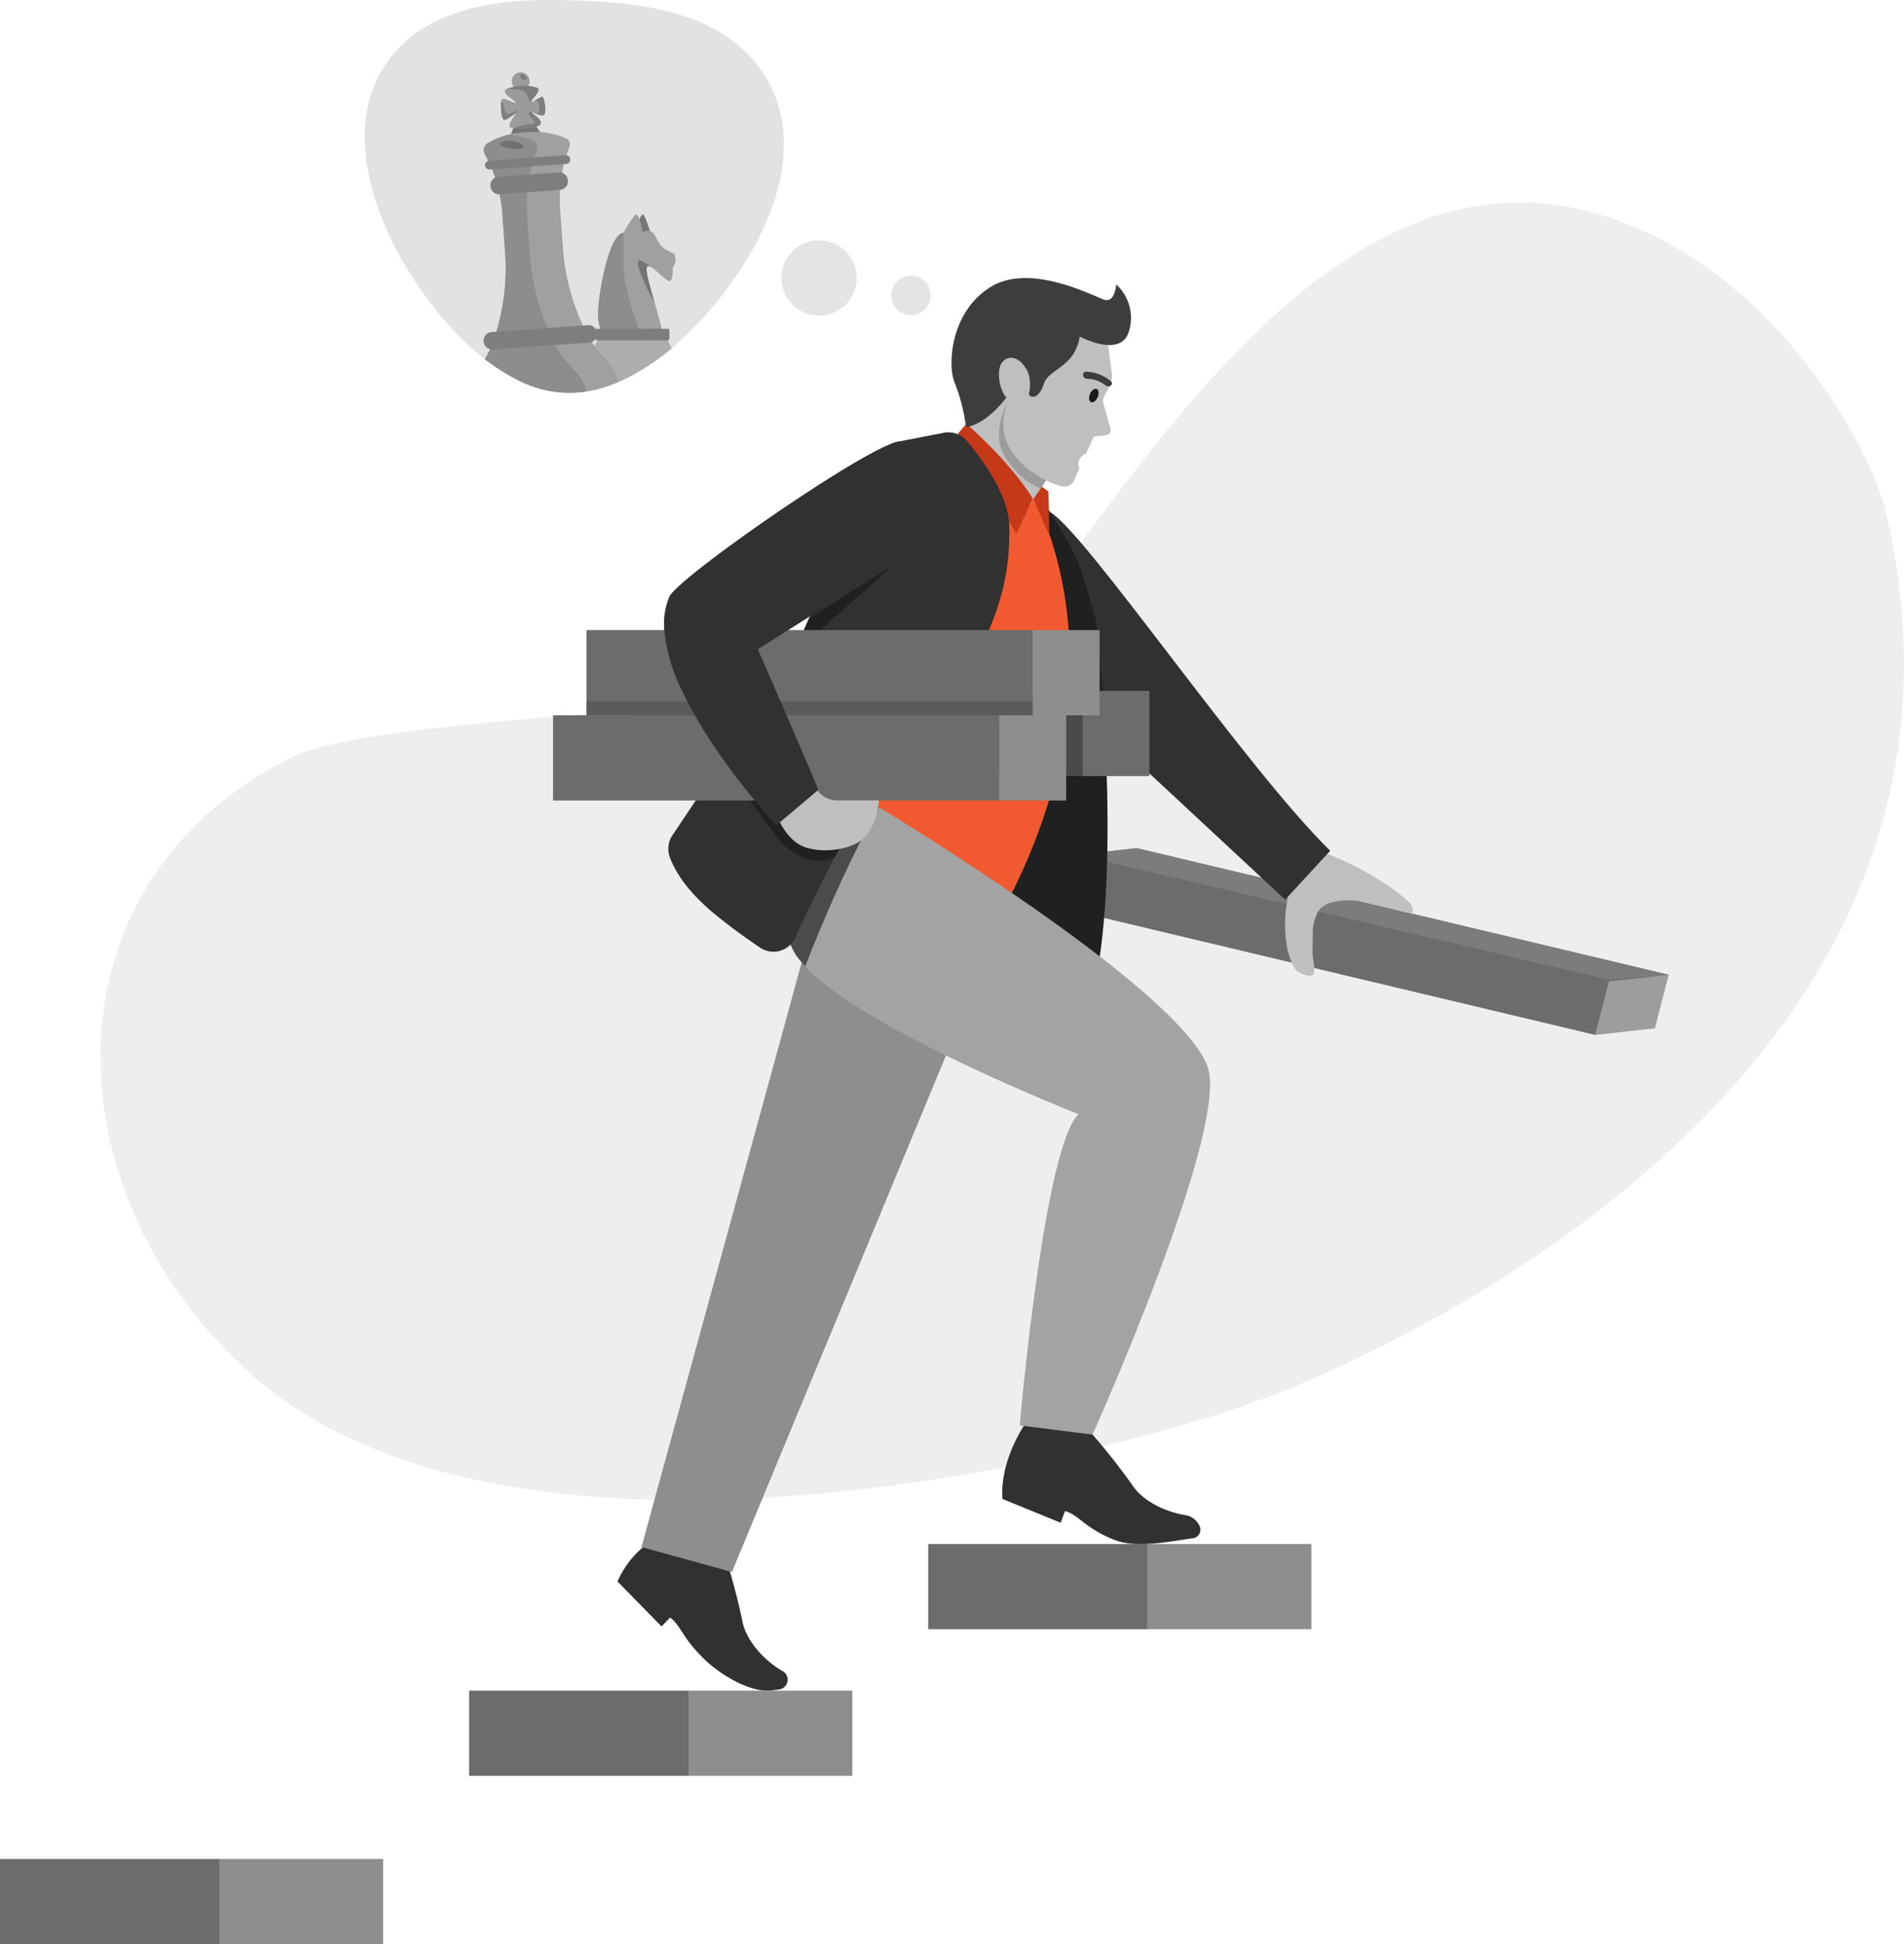 <svg xmlns="http://www.w3.org/2000/svg" xmlns:xlink="http://www.w3.org/1999/xlink" width="349.995" height="357.315" viewBox="0 0 349.995 357.315">
  <defs>
    <clipPath id="clip-path">
      <path id="Path_22519" data-name="Path 22519" d="M111.23,59.7c5.151,8.378,12.061,16.593,21.117,20.864a20.7,20.7,0,0,0,3.071,1.17,20.458,20.458,0,0,0,11.636-.1,28.413,28.413,0,0,0,5.315-2.162,43.111,43.111,0,0,0,8.565-6.03,69.807,69.807,0,0,0,12.418-14.908q.839-1.342,1.565-2.639a48.458,48.458,0,0,0,3.019-6.381,39.564,39.564,0,0,0,1.588-5.046,31.168,31.168,0,0,0,.917-9.124,22.82,22.82,0,0,0-6.1-14.535C165.578,11.3,150.4,10.514,138.3,10.357c-11.531-.149-24.912,1.893-31.5,12.568C99.863,34.166,104.842,49.32,111.23,59.7Z" transform="translate(-103.442 -10.35)"/>
    </clipPath>
    <clipPath id="clip-path-2">
      <path id="Path_22501" data-name="Path 22501" d="M165.672,66.589s1.759-3.153,2.288-3.362,1.275,3.235,1.275,3.235a1.484,1.484,0,0,1,2.191.626c.924,1.513.76,2.206,3.578,3.362a2.533,2.533,0,0,1-.276,2.49s.112,2.363-.581,2.534-4-3.951-4.234-2.408,2.81,10.249,2.84,11.666-1.908.082-1.908.082l-8.021.567s-1.558.2-1.811-3.146,1.878-15.49,4.659-15.646Z" transform="translate(-160.994 -63.218)"/>
    </clipPath>
    <clipPath id="clip-path-4">
      <path id="Path_22510" data-name="Path 22510" d="M132.109,46.939a1.511,1.511,0,0,1,.559-2h0a14.041,14.041,0,0,1,6.15-1.931c.47-.037.947-.067,1.416-.1a14.774,14.774,0,0,1,6.806,1.118h0a1.209,1.209,0,0,1,.671,1.513c-.2.559-.462,1.29-.73,2.042a27.887,27.887,0,0,0-1,9.69c.231,3.168.507,6.977.507,6.977a40.509,40.509,0,0,0,4.405,15.668,17.9,17.9,0,0,0,3.511,4.726h0a7.432,7.432,0,0,1,2.251,4.808c.03.417.06.827.089,1.208a1.581,1.581,0,0,1-.38,1.148,1.6,1.6,0,0,1-1.081.544c-4.808.35-19.261,1.394-24.069,1.737a1.581,1.581,0,0,1-1.148-.38,1.6,1.6,0,0,1-.544-1.081c-.03-.38-.06-.8-.089-1.215a7.409,7.409,0,0,1,1.536-5.076h0a18.105,18.105,0,0,0,2.8-5.188,40.662,40.662,0,0,0,2.095-16.1c-.2-2.825-.373-5.181-.5-7.007a28.1,28.1,0,0,0-2.378-9.467c-.313-.574-.619-1.155-.872-1.632Z" transform="translate(-129.413 -42.867)"/>
    </clipPath>
    <clipPath id="clip-path-6">
      <path id="Path_22518" data-name="Path 22518" d="M137.9,32.171a8.926,8.926,0,0,1,5.762-.321c1.155.447-1.386,2.355-.976,2.542s1.856-1.178,2.087-.76.708,2.661.186,3.183-2.1-.649-2.221-.455c-.134.231,1.759,1.14,1.632,2.065s-4.7,1.081-5.516.76.552-1.938.865-2.5-1.6,1.26-2.139,1.058-.686-3.265-.4-3.682c.417-.6,2.259.812,2.519.529s-2.639-1.513-1.8-2.423Z" transform="translate(-137.034 -31.501)"/>
    </clipPath>
  </defs>
  <g id="Wizards" transform="translate(-13.502 -10.35)">
    <g id="Group_39351" data-name="Group 39351" transform="translate(13.502 10.35)">
      <g id="Group_39350" data-name="Group 39350">
        <path id="Path_22468" data-name="Path 22468" d="M65.225,274.935c18.441,16.839,46.148,23.07,74.891,23.749,6.612.157,13.276.015,19.895-.358a340.327,340.327,0,0,0,44.672-5.665c6.291-1.208,12.255-2.512,17.771-3.839a259.282,259.282,0,0,0,31.27-9.325c15.527-6.1,118.676-48.891,116.03-137.7a121.358,121.358,0,0,0-2.788-22.3c-.171-.82-.365-1.655-.559-2.482-2.929-12.374-21.96-47.11-55.451-55.324-40.312-9.884-71.775,33.394-92.46,61.086-.455.611-.9,1.208-1.349,1.8q-1.006,1.342-1.968,2.616l-.559.738c-1.036,1.364-2.042,2.676-3.011,3.913-1.364,1.729-2.654,3.317-3.884,4.741-.6.7-1.193,1.364-1.767,1.983-.089.1-.179.2-.276.3a26.817,26.817,0,0,1-5.084,4.45,15.85,15.85,0,0,1-1.714.909c-4.212,1.96-11.084,3.511-19.53,4.8-2.288.35-4.7.686-7.2,1.006-2.959.373-6.053.73-9.243,1.066-.872.089-1.759.179-2.646.276-1.968.2-3.973.4-6,.581-2.549.239-5.143.47-7.752.7q-4.841.414-9.735.82c-3.056.253-6.112.507-9.146.76l-3.474.291c-.894.075-1.782.157-2.669.231-21.662,1.856-41.042,3.921-48.317,7.6C27.031,185.687,29.013,241.868,65.225,274.935Z" transform="translate(-19.809 -23.054)" fill="#eee"/>
        <g id="Group_39327" data-name="Group 39327" transform="translate(195.459 155.88)">
          <path id="Path_22469" data-name="Path 22469" d="M275.72,230.517l97.768,23.272,13.507-11.047L289.227,219.47l-10.987,1.215Z" transform="translate(-275.72 -219.47)" fill="#6c6c6c"/>
          <path id="Path_22470" data-name="Path 22470" d="M279.1,220.685l97.872,23,10.883-.947L290.087,219.47Z" transform="translate(-276.581 -219.47)" fill="#7c7c7c"/>
          <path id="Path_22471" data-name="Path 22471" d="M406.88,261.737l10.987-1.215,2.52-9.832L409.4,251.9Z" transform="translate(-309.112 -227.418)" fill="#9d9d9d"/>
        </g>
        <path id="Path_22472" data-name="Path 22472" d="M334.659,219.47c5.434,1.148,14.737,6.187,18.687,10.093a2.243,2.243,0,0,1,.544,1.632c-.186.574-3.392-.462-3.98-.6-1.7-.4-3.757-.9-5.464-1.3-1.8-.425-5.285-.321-6.806.723a3.092,3.092,0,0,0-1.483,1.811c-.947,2.154-.559,3.541-.708,6.783-.037.85.745,3.846-.015,4.226-.723.358-2.706-.47-3.19-1.118a15.023,15.023,0,0,1-1.439-3.816,24.464,24.464,0,0,1,.246-9.951c.768-3.213,2.109-6.627,5.4-6.917Z" transform="translate(-94.184 -63.59)" fill="#bfbfbf"/>
        <path id="Path_22473" data-name="Path 22473" d="M272.5,136.63c6.515,3.772,35.958,47.08,51.463,62.227l-8.289,8.982-34.058-31.672Z" transform="translate(-79.441 -42.5)" fill="#313131"/>
        <path id="Path_22474" data-name="Path 22474" d="M275.439,155.441s4.368,37.785.514,62.689l-25.023-11.9,13.8-74.526s5.829,9.176,7.268,12.553C273.158,146.973,275.439,155.441,275.439,155.441Z" transform="translate(-73.949 -41.245)" fill="#202020"/>
        <path id="Path_22475" data-name="Path 22475" d="M249.41,117.695l12.322,10.48,1.029-2.02.007-.007,2.117-4.159,1.312-2.11.432-.693-2.2-23.055-11.636,7.417-1.618,4C251.184,107.542,252.787,113.8,249.41,117.695Z" transform="translate(-73.562 -32.189)" fill="#bfbfbf"/>
        <path id="Path_22476" data-name="Path 22476" d="M255.839,130.212s16.57,29.727-4.614,71.872L217.1,185.044l24.442-67.154C252.723,133.119,255.839,130.212,255.839,130.212Z" transform="translate(-65.336 -37.729)" fill="#f15a31"/>
        <path id="Path_22477" data-name="Path 22477" d="M267.545,124.346l1.312-2.11-5.1-16.876-1.573,1.364-.976,2.1c-1.67,3.608-1.625,6.88-.753,8.624A14.15,14.15,0,0,0,267.545,124.346Z" transform="translate(-76.223 -34.539)" fill="#9c9c9c"/>
        <path id="Path_22478" data-name="Path 22478" d="M268.3,132.663l2.974,6.709-.186-8.132-1.185-.88Z" transform="translate(-78.371 -40.904)" fill="#c63918"/>
        <path id="Path_22479" data-name="Path 22479" d="M263.457,128.563l-3.011,6.5-10.846-18.3,1.64-1.923S259.015,121.482,263.457,128.563Z" transform="translate(-73.611 -36.952)" fill="#c63918"/>
        <path id="Path_22480" data-name="Path 22480" d="M184.835,390.522a115.283,115.283,0,0,1,3.854,13.865c.79,4.584,5.225,8.222,7.417,9.407a1.8,1.8,0,0,1,.954,1.588h0a1.815,1.815,0,0,1-1.6,1.811l-1.439.171c-3.667.44-9.124-2.676-12.262-5.725-4.286-4.167-4.226-6.112-6.306-7.67l-1.573,1.64-8.1-8.267a17.478,17.478,0,0,1,8.117-8.572Z" transform="translate(-52.273 -106.693)" fill="#313131"/>
        <path id="Path_22481" data-name="Path 22481" d="M275.47,361.37a116.168,116.168,0,0,1,9.034,11.2c2.318,3.541,7.089,5.173,9.795,5.6a3.5,3.5,0,0,1,2.646,2.028h0a1.587,1.587,0,0,1-1.23,2.221c-3.511.462-10.175,1.923-14.267.365-5.591-2.124-6.731-4.741-9.258-5.345l-.79,2.132L260.7,375.2c-.514-7.126,4.115-13.708,4.115-13.708Z" transform="translate(-76.426 -99.717)" fill="#313131"/>
        <path id="Path_22482" data-name="Path 22482" d="M236.126,239.149l-47.8,115.337-16.63-4.577L205.3,227.29Z" transform="translate(-53.778 -65.581)" fill="#8e8e8e"/>
        <path id="Path_22483" data-name="Path 22483" d="M208.183,232.33c.089,1.6,1.126,3.377,2.87,5.233a218.48,218.48,0,0,1,13.738-29.153c-1.17-.708-1.819-1.1-1.819-1.1l-9.534-2.184C213.438,205.123,207.542,220.485,208.183,232.33Z" transform="translate(-63.054 -59.94)" fill="#d1d1d1"/>
        <path id="Path_22484" data-name="Path 22484" d="M208.183,232.33c.089,1.6,1.126,3.377,2.87,5.233,11.054,11.807,50.255,27.14,50.255,27.14-6.381,6.1-10.808,57.2-10.808,57.2l13.387,1.692s25.426-56.569,21.1-67.758c-5.181-13.4-50.509-41.542-60.2-47.43-1.17-.708-1.819-1.1-1.819-1.1l-9.534-2.184C213.438,205.123,207.542,220.485,208.183,232.33Z" transform="translate(-63.054 -59.94)" fill="#a3a3a3"/>
        <path id="Path_22485" data-name="Path 22485" d="M209.141,235.186l1.64,2.035s6.142-16.317,13.544-29.272l-6.418-4.219-6.1,6.179-3.354,10.771C206.681,226.375,206.219,230.4,209.141,235.186Z" transform="translate(-62.774 -59.583)" fill="#4b4b4b"/>
        <path id="Path_22486" data-name="Path 22486" d="M178.594,195.054c1.5,4.04,4.853,7.655,8.438,10.592l.007-.007c2.788,2.288,5.762,4.405,8.117,6a4.423,4.423,0,0,0,6.522-1.856c1.625-3.623,4.13-8.96,7.216-14.729,1.58-2.952,3.325-6.023,5.173-9.027a91.764,91.764,0,0,1,10.622-14.386c15.251-16.25,16.5-29.682,16.287-37.6-.157-5.725-5.076-12.3-7.79-15.512a4.433,4.433,0,0,0-4.234-1.5l-8.468,1.64a4.435,4.435,0,0,0-3.22,2.579l-15.825,36.122a5.1,5.1,0,0,1-.373.686l-13.73,20.573-8.281,12.4A4.459,4.459,0,0,0,178.594,195.054Z" transform="translate(-55.461 -37.49)" fill="#313131"/>
        <path id="Path_22487" data-name="Path 22487" d="M197.84,206.422l4.95,6.724s4.674,7.052,11.084,4.353c1.58-2.952,3.325-6.023,5.173-9.027a13.611,13.611,0,0,0-.641-3.362Z" transform="translate(-60.433 -59.935)" fill="#202020"/>
        <path id="Path_22488" data-name="Path 22488" d="M212.022,159.482l15.408-9.772-18.3,16.369Z" transform="translate(-63.307 -45.83)" fill="#202020"/>
        <g id="Group_39328" data-name="Group 39328" transform="translate(116.966 126.969)">
          <rect id="Rectangle_4951" data-name="Rectangle 4951" width="12.299" height="15.661" transform="translate(94.319 15.661) rotate(180)" fill="#6c6c6c"/>
          <rect id="Rectangle_4952" data-name="Rectangle 4952" width="82.017" height="15.661" transform="translate(82.017 15.661) rotate(180)" fill="#4a4a4a"/>
        </g>
        <g id="Group_39329" data-name="Group 39329" transform="translate(101.664 131.46)">
          <rect id="Rectangle_4953" data-name="Rectangle 4953" width="12.299" height="15.661" transform="translate(94.319 15.661) rotate(180)" fill="#8e8e8e"/>
          <rect id="Rectangle_4954" data-name="Rectangle 4954" width="82.017" height="15.661" transform="translate(82.017 15.661) rotate(180)" fill="#6c6c6c"/>
        </g>
        <g id="Group_39330" data-name="Group 39330" transform="translate(107.814 115.804)">
          <rect id="Rectangle_4955" data-name="Rectangle 4955" width="12.299" height="15.661" transform="translate(94.319 15.661) rotate(180)" fill="#8e8e8e"/>
          <rect id="Rectangle_4956" data-name="Rectangle 4956" width="82.017" height="15.661" transform="translate(82.017 15.661) rotate(180)" fill="#6c6c6c"/>
        </g>
        <rect id="Rectangle_4957" data-name="Rectangle 4957" width="82.017" height="2.572" transform="translate(189.831 131.461) rotate(180)" fill="#5b5b5b"/>
        <path id="Path_22489" data-name="Path 22489" d="M268.766,118.627a17.765,17.765,0,0,0,2.825,1.1,1.969,1.969,0,0,0,2.333-1.081l.991-2.206a1.886,1.886,0,0,1,1.193-2.646l.388-.865,1.036-2.311,2.177-.239a1.05,1.05,0,0,0,.895-1.327l-1.275-4.472a1.937,1.937,0,0,1,.171-1.454l.783-1.386c.075-.127.142-.268.2-.4a5.088,5.088,0,0,0,.283-.842,4.612,4.612,0,0,0,.082-1.722l-.678-5-.358-2.639-9.057-2.184-3.459,5.4-2.311,3.615-2.229,3.5-.85,1.334a1.424,1.424,0,0,0-.03.142c-.037.142-.1.4-.164.7s-.164.678-.246,1.073c-.171.753-.343,1.573-.432,2.1C260.1,112.284,264.451,116.5,268.766,118.627Z" transform="translate(-76.49 -30.364)" fill="#bfbfbf"/>
        <path id="Path_22490" data-name="Path 22490" d="M211.778,203.73l.634.962a4.416,4.416,0,0,0,3.682,1.983h7.693s-.231,3.966-2.3,6.47c-2.251,2.721-8.229,3.377-11.569,2.028s-4.994-5.911-4.994-5.911Z" transform="translate(-62.235 -59.583)" fill="#bfbfbf"/>
        <path id="Path_22491" data-name="Path 22491" d="M177.3,153.875a32.014,32.014,0,0,0,3.28,11.166c.3.641.611,1.282.947,1.923.119.231.239.47.365.7.335.626.678,1.252,1.029,1.871,1.618,2.84,3.421,5.591,5.21,8.11.753,1.066,1.513,2.095,2.244,3.056,1.058,1.394,2.072,2.676,3,3.809.194.239.38.462.559.686,2.333,2.833,3.951,4.562,3.951,4.562l.663-.559.007-.007,4.741-4,1.677-1.416.522-.447.089-.075c.015-.06-.373-1.029-1.014-2.557-1.111-2.646-2.967-6.955-4.793-11.166-.373-.865-.745-1.729-1.111-2.572-.127-.283-.246-.574-.373-.857-.157-.358-.313-.716-.462-1.066-.171-.4-.343-.79-.507-1.17-1.618-3.72-2.825-6.478-2.825-6.478s2.251-1.416,5.576-3.518c1.215-.76,2.572-1.625,4.01-2.534,6.619-4.174,15.057-9.5,19.843-12.545h.007c2.087-1.327,3.481-2.214,3.727-2.385,0,0-.335-2.266-.984-5.151v-.007c-1.17-5.24-3.377-12.523-6.448-11.994-.022.007-.045.007-.06.015s-.015.007-.03.007a.474.474,0,0,1-.052.015c-.052.015-.1.022-.157.037-6.694,1.692-40.2,24.964-41.7,28.415A12.944,12.944,0,0,0,177.3,153.875Z" transform="translate(-55.193 -38.068)" fill="#313131"/>
        <g id="Group_39331" data-name="Group 39331" transform="translate(200.197 71.453)">
          <path id="Path_22492" data-name="Path 22492" d="M283.652,107.76c-.291.663-.835,1.073-1.222.9s-.47-.842-.179-1.513.835-1.073,1.222-.9S283.935,107.089,283.652,107.76Z" transform="translate(-282.076 -106.208)" fill="#1a1a1a"/>
        </g>
        <g id="Group_39332" data-name="Group 39332" transform="translate(199.078 68.316)">
          <path id="Path_22493" data-name="Path 22493" d="M285.6,103.655A7.489,7.489,0,0,0,281.2,102c-.924-.022-.775,1.282.157,1.3a5.591,5.591,0,0,1,3.317,1.178c.768.6,1.707-.216.932-.82Z" transform="translate(-280.575 -102)" fill="#3d3d3d"/>
        </g>
        <path id="Path_22494" data-name="Path 22494" d="M271.719,89.648s7.417,3.988,8.99-.775a8.352,8.352,0,0,0-2.281-8.8s-.186,3.436-2.214,2.8-13.663-6.932-21.02-2.244S247.464,95.037,248.679,98a33.931,33.931,0,0,1,2.132,8.289s4.092-.2,8.654-7.163c0,0,.417-4.651,1.565-4.226,1.662.611,1.7,4.062,1.4,5.009s1.632,1.737,2.691-1.55C266.062,95.455,270.758,95.462,271.719,89.648Z" transform="translate(-73.241 -27.802)" fill="#3d3d3d"/>
        <path id="Path_22495" data-name="Path 22495" d="M265.415,102.147c-.872-3.392-3.563-4.5-4.964-2.78-1.536,1.886.052,7.8,2.169,6.917S265.415,102.147,265.415,102.147Z" transform="translate(-76.217 -32.809)" fill="#bfbfbf"/>
        <rect id="Rectangle_4958" data-name="Rectangle 4958" width="30.114" height="15.661" transform="translate(156.675 326.37) rotate(180)" fill="#8e8e8e"/>
        <rect id="Rectangle_4959" data-name="Rectangle 4959" width="40.319" height="15.661" transform="translate(126.56 326.37) rotate(180)" fill="#6c6c6c"/>
        <rect id="Rectangle_4960" data-name="Rectangle 4960" width="30.114" height="15.661" transform="translate(70.434 357.315) rotate(180)" fill="#8e8e8e"/>
        <rect id="Rectangle_4961" data-name="Rectangle 4961" width="40.319" height="15.661" transform="translate(40.319 357.315) rotate(180)" fill="#6c6c6c"/>
        <rect id="Rectangle_4962" data-name="Rectangle 4962" width="30.114" height="15.661" transform="translate(241.058 299.421) rotate(180)" fill="#8e8e8e"/>
        <rect id="Rectangle_4963" data-name="Rectangle 4963" width="40.319" height="15.661" transform="translate(210.943 299.421) rotate(180)" fill="#6c6c6c"/>
        <g id="Group_39349" data-name="Group 39349" transform="translate(67.042)">
          <path id="Path_22496" data-name="Path 22496" d="M111.23,59.7c5.151,8.378,12.061,16.593,21.117,20.864a20.7,20.7,0,0,0,3.071,1.17,20.458,20.458,0,0,0,11.636-.1,28.413,28.413,0,0,0,5.315-2.162,43.111,43.111,0,0,0,8.565-6.03,69.807,69.807,0,0,0,12.418-14.908q.839-1.342,1.565-2.639a48.458,48.458,0,0,0,3.019-6.381,39.564,39.564,0,0,0,1.588-5.046,31.168,31.168,0,0,0,.917-9.124,22.82,22.82,0,0,0-6.1-14.535C165.578,11.3,150.4,10.514,138.3,10.357c-11.531-.149-24.912,1.893-31.5,12.568C99.863,34.166,104.842,49.32,111.23,59.7Z" transform="translate(-103.442 -10.35)" fill="#e2e2e2"/>
          <g id="Group_39348" data-name="Group 39348" clip-path="url(#clip-path)">
            <g id="Group_39338" data-name="Group 39338" transform="translate(39.841 39.408)">
              <g id="Group_39333" data-name="Group 39333" transform="translate(0 20.898)">
                <path id="Path_22497" data-name="Path 22497" d="M160.371,92.019c.477-1.424,11.636-.522,11.807,0a16.592,16.592,0,0,0,2.177,4.308h0a7.465,7.465,0,0,1,1.3,4.3v1.051a1.546,1.546,0,0,1-.321.969.991.991,0,0,1-.768.4H157.978a.969.969,0,0,1-.768-.4,1.576,1.576,0,0,1-.321-.969v-1.051a7.425,7.425,0,0,1,1.3-4.294h0a16.759,16.759,0,0,0,2.177-4.316Z" transform="translate(-156.89 -91.253)" fill="#afaeae"/>
              </g>
              <path id="Path_22498" data-name="Path 22498" d="M170.01,66.455s1.006-3.183,1.5-3.235,1.908,5.017,1.908,5.017l-3.406-1.782Z" transform="translate(-160.23 -63.218)" fill="#777676" fill-rule="evenodd"/>
              <g id="Group_39336" data-name="Group 39336" transform="translate(3.059)">
                <path id="Path_22499" data-name="Path 22499" d="M165.672,66.589s1.759-3.153,2.288-3.362,1.275,3.235,1.275,3.235a1.484,1.484,0,0,1,2.191.626c.924,1.513.76,2.206,3.578,3.362a2.533,2.533,0,0,1-.276,2.49s.112,2.363-.581,2.534-4-3.951-4.234-2.408,2.81,10.249,2.84,11.666-1.908.082-1.908.082l-8.021.567s-1.558.2-1.811-3.146,1.878-15.49,4.659-15.646Z" transform="translate(-160.994 -63.218)" fill="#a0a0a0"/>
                <g id="Group_39334" data-name="Group 39334" clip-path="url(#clip-path-2)">
                  <path id="Path_22500" data-name="Path 22500" d="M154.739,51.513a1.526,1.526,0,0,1,.507-1.759h0a8.375,8.375,0,0,1,4.487-1.334c.335,0-.417.164-.082.164a8.868,8.868,0,0,1,4.8,1.454h0a1.223,1.223,0,0,1,.4,1.409c-.171.492-.4,1.133-.626,1.789a31.236,31.236,0,0,0-1.208,8.654V68.2c0,4.957,1.893,9.683,3.429,14.222a17.313,17.313,0,0,0,2.259,4.48h0a7.793,7.793,0,0,1,1.357,4.472v1.1a1.644,1.644,0,0,1-.328,1.006,1.019,1.019,0,0,1-.8.417H151.676a1.019,1.019,0,0,1-.8-.417,1.644,1.644,0,0,1-.328-1.006v-1.1a7.752,7.752,0,0,1,1.357-4.465h0a17.38,17.38,0,0,0,2.266-4.487A45.007,45.007,0,0,0,156.5,68.076V61.74a31.342,31.342,0,0,0-1.208-8.669c-.209-.567-.4-1.1-.552-1.558Z" transform="translate(-158.335 -59.45)" fill="#8e8d8d" fill-rule="evenodd"/>
                </g>
                <g id="Group_39335" data-name="Group 39335" clip-path="url(#clip-path-2)">
                  <path id="Path_22502" data-name="Path 22502" d="M175.994,78.335s-3.392-3.474-4.815-3.779,1.476,5.814,2.87,8.1,1.946-4.323,1.946-4.323Z" transform="translate(-163.489 -66.102)" fill="#777474" fill-rule="evenodd"/>
                </g>
              </g>
              <g id="Group_39337" data-name="Group 39337" transform="translate(2.594 21.007)">
                <path id="Path_22504" data-name="Path 22504" d="M173.951,91.758a.413.413,0,0,0-.082-.253.258.258,0,0,0-.2-.1H160.653a.258.258,0,0,0-.2.1.413.413,0,0,0-.082.253v1.424a.413.413,0,0,0,.082.253.258.258,0,0,0,.2.1h13.015a.258.258,0,0,0,.2-.1.413.413,0,0,0,.082-.253V91.758Z" transform="translate(-160.37 -91.4)" fill="#7e7e7e"/>
              </g>
            </g>
            <g id="Group_39347" data-name="Group 39347" transform="translate(19.359 13.293)">
              <path id="Path_22505" data-name="Path 22505" d="M141.232,28.188a1.633,1.633,0,1,1-1.513,1.744,1.625,1.625,0,0,1,1.513-1.744Z" transform="translate(-132.036 -28.184)" fill="#9b9b9b" fill-rule="evenodd"/>
              <path id="Path_22506" data-name="Path 22506" d="M142.913,29.594c.291-.268-.581-1.409-1.029-.872s.656,1.215,1.029.872Z" transform="translate(-132.562 -28.285)" fill="#7e7e7e" fill-rule="evenodd"/>
              <path id="Path_22507" data-name="Path 22507" d="M140.154,40.992s-.589,1.372-.745,1.923,5.546-.388,5.546-.388S144,40.984,143.7,40.6s-3.548.388-3.548.388Z" transform="translate(-131.957 -31.319)" fill="#777676" fill-rule="evenodd"/>
              <g id="Group_39341" data-name="Group 39341" transform="translate(0 10.945)">
                <path id="Path_22508" data-name="Path 22508" d="M132.109,46.939a1.511,1.511,0,0,1,.559-2h0a14.041,14.041,0,0,1,6.15-1.931c.47-.037.947-.067,1.416-.1a14.774,14.774,0,0,1,6.806,1.118h0a1.209,1.209,0,0,1,.671,1.513c-.2.559-.462,1.29-.73,2.042a27.887,27.887,0,0,0-1,9.69c.231,3.168.507,6.977.507,6.977a40.509,40.509,0,0,0,4.405,15.668,17.9,17.9,0,0,0,3.511,4.726h0a7.432,7.432,0,0,1,2.251,4.808c.03.417.06.827.089,1.208a1.581,1.581,0,0,1-.38,1.148,1.6,1.6,0,0,1-1.081.544c-4.808.35-19.261,1.394-24.069,1.737a1.581,1.581,0,0,1-1.148-.38,1.6,1.6,0,0,1-.544-1.081c-.03-.38-.06-.8-.089-1.215a7.409,7.409,0,0,1,1.536-5.076h0a18.105,18.105,0,0,0,2.8-5.188,40.662,40.662,0,0,0,2.095-16.1c-.2-2.825-.373-5.181-.5-7.007a28.1,28.1,0,0,0-2.378-9.467c-.313-.574-.619-1.155-.872-1.632Z" transform="translate(-129.413 -42.867)" fill="#a0a0a0"/>
                <g id="Group_39339" data-name="Group 39339" clip-path="url(#clip-path-4)">
                  <path id="Path_22509" data-name="Path 22509" d="M123.181,47.716a1.57,1.57,0,0,1,.581-2.08h0a14.6,14.6,0,0,1,6.4-2.005c.485-.037.984-.075,1.476-.1a15.47,15.47,0,0,1,7.081,1.163h0a1.252,1.252,0,0,1,.693,1.573c-.209.581-.477,1.342-.76,2.124a29.013,29.013,0,0,0-1.036,10.078c.239,3.295.522,7.26.522,7.26a42.213,42.213,0,0,0,4.577,16.295,18.744,18.744,0,0,0,3.652,4.912h0a7.727,7.727,0,0,1,2.341,5c.03.432.06.865.089,1.26a1.646,1.646,0,0,1-1.521,1.759c-5,.358-20.029,1.446-25.031,1.811a1.646,1.646,0,0,1-1.759-1.521c-.03-.4-.06-.827-.089-1.26a7.727,7.727,0,0,1,1.6-5.277h0a18.628,18.628,0,0,0,2.907-5.4,42.335,42.335,0,0,0,2.184-16.742c-.209-2.944-.388-5.382-.522-7.29a29.153,29.153,0,0,0-2.475-9.839c-.321-.626-.641-1.222-.9-1.722Z" transform="translate(-127.112 -43.025)" fill="#8e8d8d" fill-rule="evenodd"/>
                </g>
                <g id="Group_39340" data-name="Group 39340" clip-path="url(#clip-path-4)">
                  <path id="Path_22511" data-name="Path 22511" d="M141.089,46.031c-.157-.514-2.385-1.483-4.025-.693s4.405,1.938,4.025.693Z" transform="translate(-131.289 -43.42)" fill="#726f6f" fill-rule="evenodd"/>
                </g>
              </g>
              <g id="Group_39342" data-name="Group 39342" transform="translate(2.505 46.454)">
                <path id="Path_22513" data-name="Path 22513" d="M153.612,92a1.564,1.564,0,0,0-1.64-1.491c-5.315.388-12.471.9-17.785,1.282a1.567,1.567,0,0,0-1.409,1.714h0A1.563,1.563,0,0,0,134.418,95c5.315-.388,12.471-.9,17.785-1.282A1.572,1.572,0,0,0,153.612,92Z" transform="translate(-132.773 -90.504)" fill="#7e7e7e"/>
              </g>
              <g id="Group_39343" data-name="Group 39343" transform="translate(2.775 15.224)">
                <path id="Path_22514" data-name="Path 22514" d="M148.778,49.355a.787.787,0,0,0-.82-.745c-2.654.194-11.464.827-14.118,1.021a.783.783,0,0,0-.7.857h0a.787.787,0,0,0,.82.745c2.654-.194,11.464-.827,14.118-1.021a.783.783,0,0,0,.7-.857Z" transform="translate(-133.136 -48.608)" fill="#7e7e7e"/>
              </g>
              <g id="Group_39344" data-name="Group 39344" transform="translate(3.742 18.382)">
                <path id="Path_22515" data-name="Path 22515" d="M147.282,56.054a1.567,1.567,0,0,0,1.409-1.714h0a1.564,1.564,0,0,0-1.64-1.491c-5.315.388-5.889.425-11.2.812a1.567,1.567,0,0,0-1.409,1.714h0a1.563,1.563,0,0,0,1.64,1.491" transform="translate(-134.433 -52.844)" fill="#7e7e7e"/>
              </g>
              <g id="Group_39346" data-name="Group 39346" transform="translate(5.68 2.472)">
                <path id="Path_22516" data-name="Path 22516" d="M137.9,32.171a8.926,8.926,0,0,1,5.762-.321c1.155.447-1.386,2.355-.976,2.542s1.856-1.178,2.087-.76.708,2.661.186,3.183-2.1-.649-2.221-.455c-.134.231,1.759,1.14,1.632,2.065s-4.7,1.081-5.516.76.552-1.938.865-2.5-1.6,1.26-2.139,1.058-.686-3.265-.4-3.682c.417-.6,2.259.812,2.519.529s-2.639-1.513-1.8-2.423Z" transform="translate(-137.034 -31.501)" fill="#9b9b9b"/>
                <g id="Group_39345" data-name="Group 39345" clip-path="url(#clip-path-6)">
                  <path id="Path_22517" data-name="Path 22517" d="M137.484,31.557a8.079,8.079,0,0,1,3.1.224c1.185.455.9,2.236,1.938,1.96s1.081.171,1.148,1.133-.112,1.26-1.006.894-1.372.015-.41,1.081.634,1-1.051,1.2-2.341,1.036-3.265.634,1.155-1.96,1.521-2.9-1.014.447-1.662.328-.671-3.332-1.632-2.43-2.221,8.609,4.972,7.35,6.12-6.88,5.277-10.548-8.93,1.073-8.93,1.073Z" transform="translate(-136.623 -30.887)" fill="#7e7e7e" fill-rule="evenodd"/>
                </g>
              </g>
            </g>
          </g>
        </g>
      </g>
      <circle id="Ellipse_2040" data-name="Ellipse 2040" cx="3.63" cy="3.63" r="3.63" transform="translate(163.817 50.658)" fill="#e5e3e3"/>
      <circle id="Ellipse_2041" data-name="Ellipse 2041" cx="6.917" cy="6.917" r="6.917" transform="translate(143.646 44.173)" fill="#e5e3e3"/>
    </g>
    <path id="Path_22520" data-name="Path 22520" d="M267.02,135.136l.872-1.886.328.7.447,1.014Z" transform="translate(-64.544 -31.289)" fill="#f15a31"/>
  </g>
</svg>
